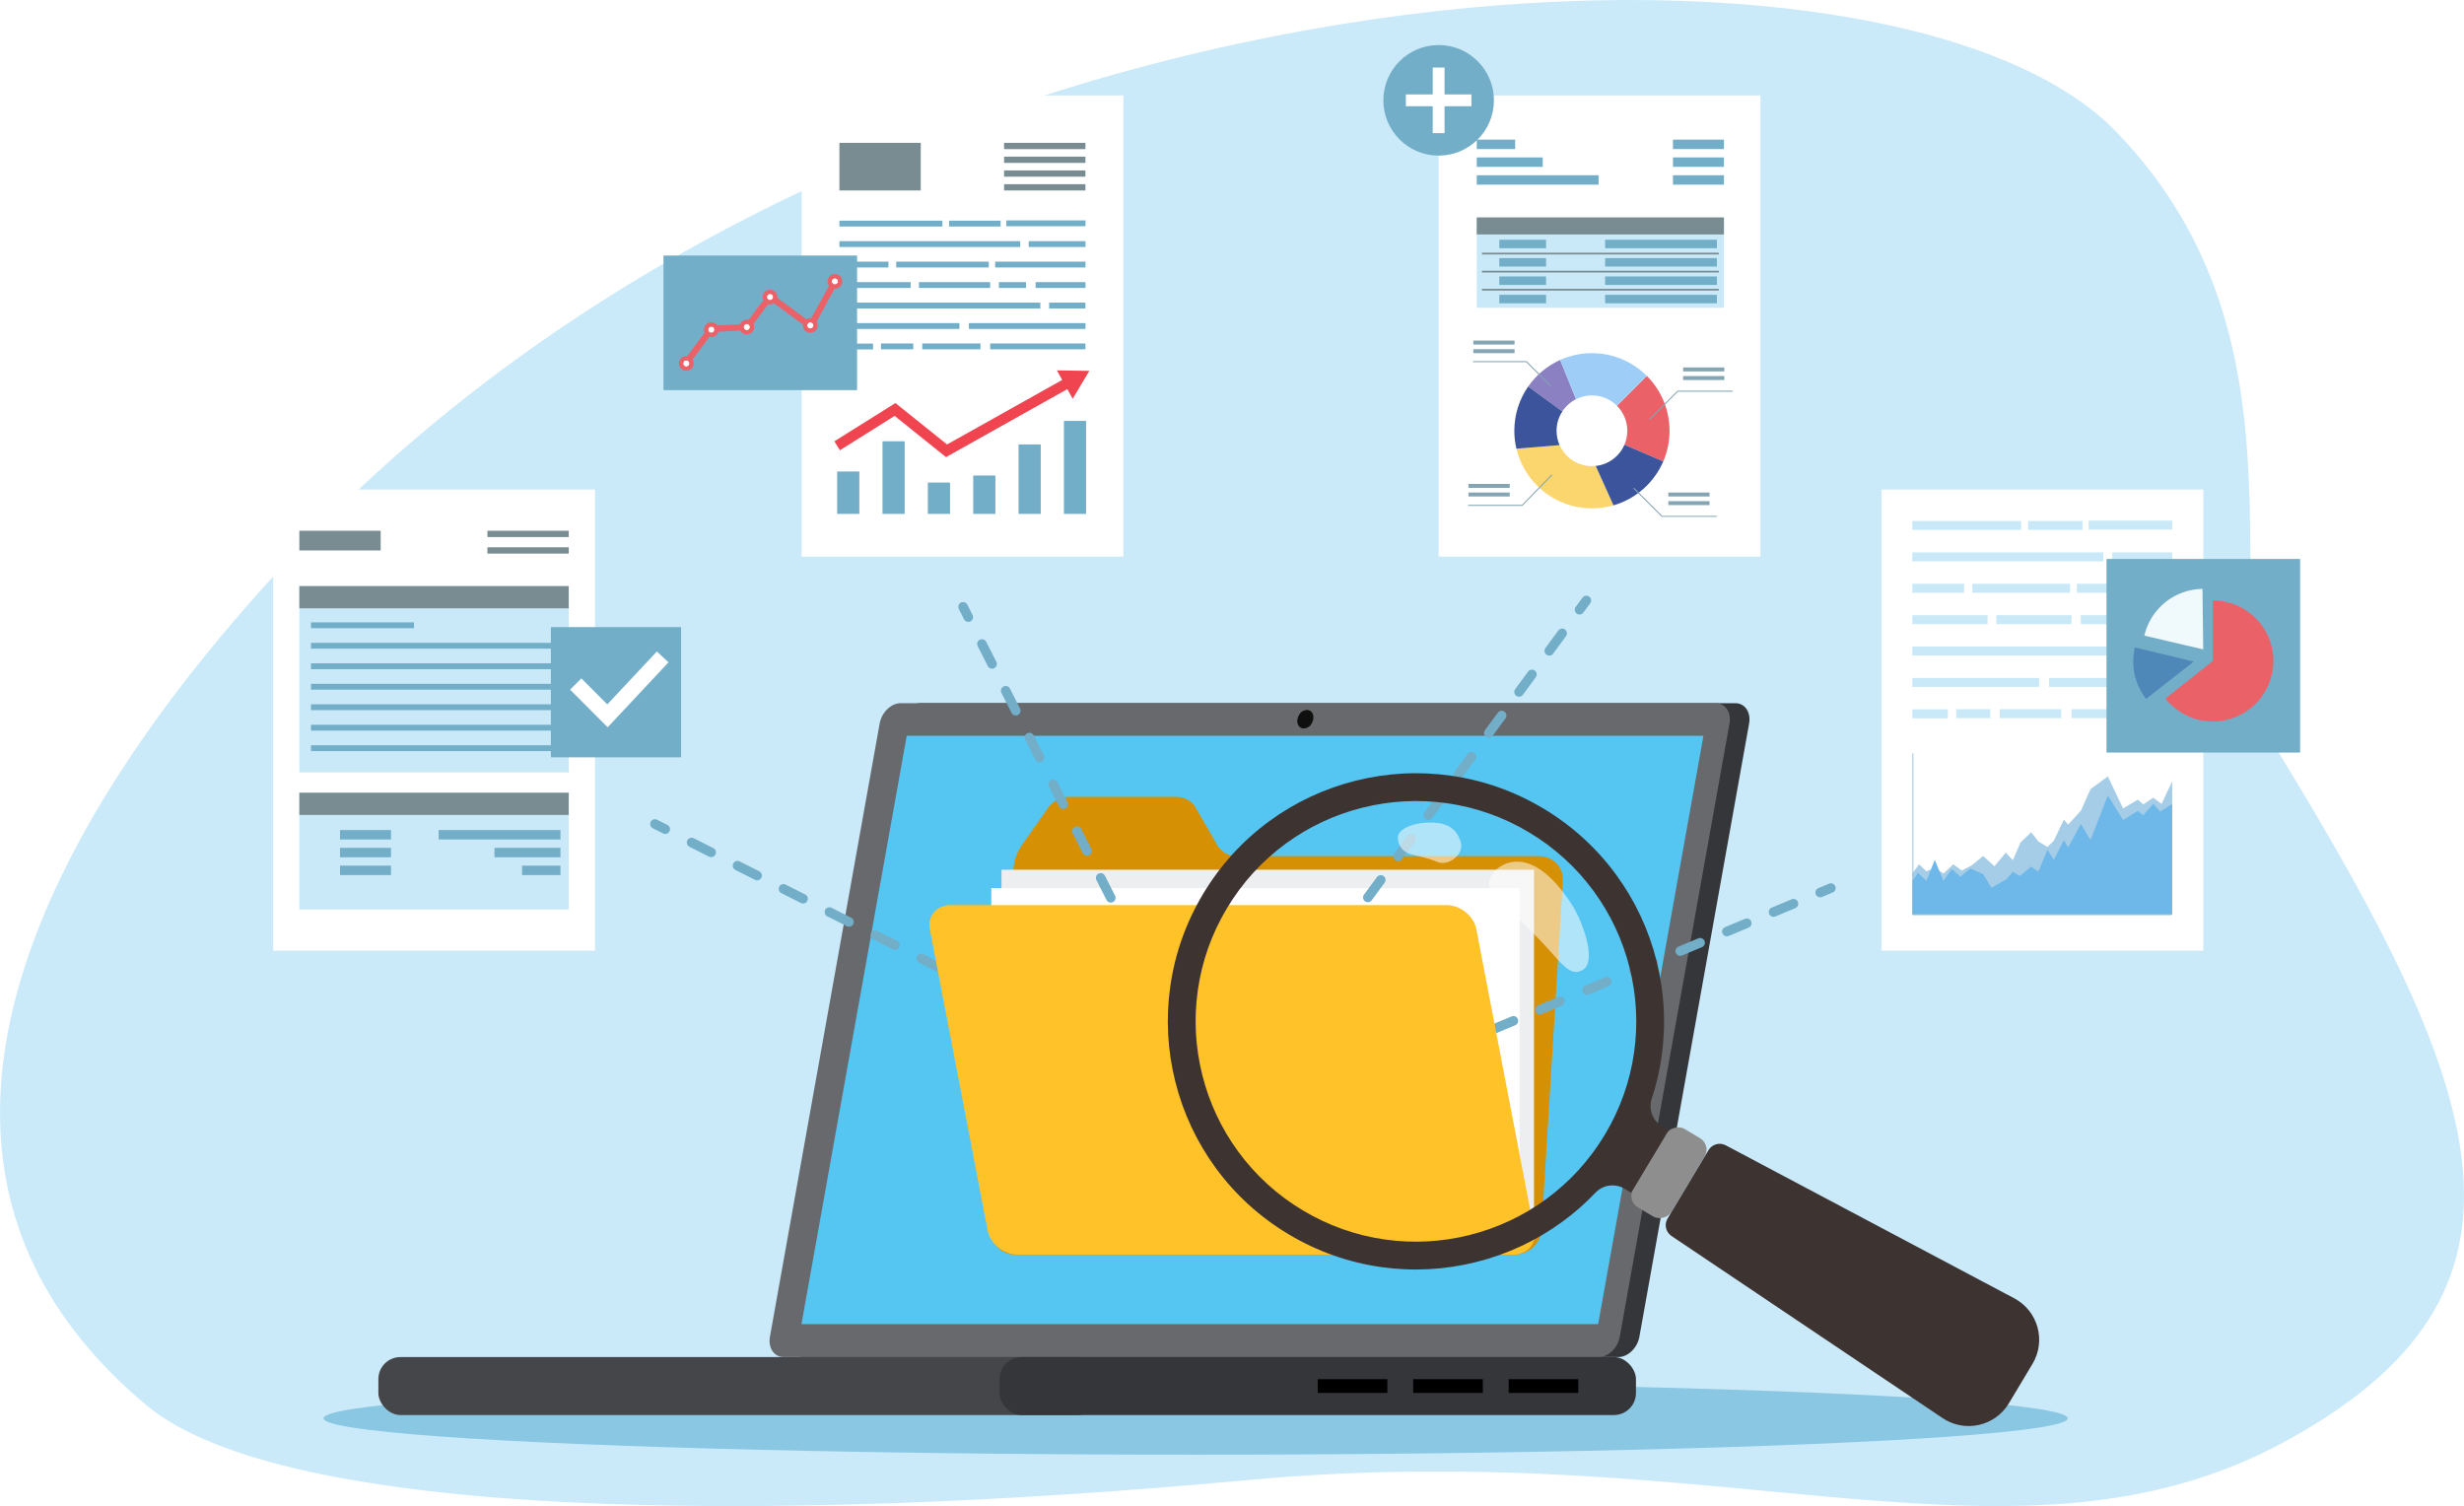 <?xml version="1.0" encoding="UTF-8"?>
<svg id="_Í_ã_1" data-name="Í¼²ã_1" xmlns="http://www.w3.org/2000/svg" xmlns:xlink="http://www.w3.org/1999/xlink" viewBox="0 0 3093.59 1890.95">
  <defs>
    <style>
      .cls-1 {
        fill: #444649;
      }

      .cls-2 {
        fill: #8b80c2;
      }

      .cls-3 {
        fill: #84a5b4;
      }

      .cls-4 {
        fill: #34363a;
      }

      .cls-5 {
        fill: #3c549c;
      }

      .cls-6 {
        fill: #cbeaf9;
      }

      .cls-7 {
        mask: url(#mask-1);
      }

      .cls-8 {
        fill: #eb6168;
      }

      .cls-9 {
        fill: #f04550;
      }

      .cls-10 {
        fill: #fff;
      }

      .cls-11 {
        mask: url(#mask);
      }

      .cls-12 {
        fill: #edeeef;
      }

      .cls-13 {
        opacity: .53;
      }

      .cls-14 {
        fill: #a5cde7;
      }

      .cls-15 {
        fill: #6eb8e9;
      }

      .cls-16 {
        fill: #798c92;
      }

      .cls-17 {
        fill: #8e8e8e;
      }

      .cls-18 {
        fill: #d69003;
      }

      .cls-19 {
        fill: #67696d;
      }

      .cls-20 {
        fill: #0f0f0f;
      }

      .cls-21 {
        fill: #55c5f2;
      }

      .cls-22 {
        fill: #fbd66f;
      }

      .cls-23 {
        fill: #cae9f8;
      }

      .cls-24 {
        fill: url(#_Î_ÃüÃû_Ä_ä_8);
        mix-blend-mode: multiply;
      }

      .cls-25 {
        fill: #4d88b9;
      }

      .cls-26 {
        fill: #72aec8;
      }

      .cls-27 {
        fill: #f0f9fc;
      }

      .cls-28 {
        fill: #9ecdf8;
      }

      .cls-29 {
        fill: #8ac7e2;
      }

      .cls-30 {
        fill: #ffc229;
      }

      .cls-31 {
        fill: #3d3432;
      }

      .cls-32 {
        fill: url(#_Î_ÃüÃû_Ä_ä_7);
      }

      .cls-33 {
        fill: none;
        stroke: #fff;
        stroke-miterlimit: 10;
        stroke-width: 20px;
      }

      .cls-34 {
        filter: url(#luminosity-noclip);
      }
    </style>
    <filter id="luminosity-noclip" x="1483.69" y="988.28" width="588.13" height="588.13" color-interpolation-filters="sRGB" filterUnits="userSpaceOnUse">
      <feFlood flood-color="#fff" result="bg"/>
      <feBlend in="SourceGraphic" in2="bg"/>
    </filter>
    <filter id="luminosity-noclip-2" x="1483.69" y="-9153.9" width="588.13" height="32766" color-interpolation-filters="sRGB" filterUnits="userSpaceOnUse">
      <feFlood flood-color="#fff" result="bg"/>
      <feBlend in="SourceGraphic" in2="bg"/>
    </filter>
    <mask id="mask-1" x="1483.69" y="-9153.9" width="588.13" height="32766" maskUnits="userSpaceOnUse"/>
    <radialGradient id="_Î_ÃüÃû_Ä_ä_8" data-name="Î´ÃüÃûµÄ½¥±ä 8" cx="1755.66" cy="772.36" fx="1755.66" fy="772.36" r="315.64" gradientTransform="translate(2017.2 -620.67) rotate(120.92) scale(1 -1)" gradientUnits="userSpaceOnUse">
      <stop offset="0" stop-color="#000"/>
      <stop offset=".16" stop-color="#030303"/>
      <stop offset=".3" stop-color="#0d0d0d"/>
      <stop offset=".41" stop-color="#1d1d1d"/>
      <stop offset=".53" stop-color="#353535"/>
      <stop offset=".63" stop-color="#545454"/>
      <stop offset=".74" stop-color="#797979"/>
      <stop offset=".84" stop-color="#a6a6a6"/>
      <stop offset=".93" stop-color="#d8d8d8"/>
      <stop offset="1" stop-color="#fff"/>
    </radialGradient>
    <mask id="mask" x="1483.69" y="988.28" width="588.13" height="588.13" maskUnits="userSpaceOnUse">
      <g class="cls-34">
        <g class="cls-7">
          <circle class="cls-24" cx="1777.75" cy="1282.34" r="294.02"/>
        </g>
      </g>
    </mask>
    <radialGradient id="_Î_ÃüÃû_Ä_ä_7" data-name="Î´ÃüÃûµÄ½¥±ä 7" cx="1755.66" cy="772.36" fx="1755.66" fy="772.36" r="315.64" gradientTransform="translate(2017.2 -620.67) rotate(120.92) scale(1 -1)" gradientUnits="userSpaceOnUse">
      <stop offset="0" stop-color="#fff"/>
      <stop offset=".91" stop-color="#fff"/>
      <stop offset="1" stop-color="#fff"/>
    </radialGradient>
  </defs>
  <path class="cls-6" d="M373.26,691.32C74.53,1006.63-190.04,1451.58,183.89,1764.34c171.84,143.73,777.99,149.7,1383.42,93.86,607.55-56.04,967.39,134.48,1303.54-49.42,338.14-184.99,254.57-430.72-6.21-857.78-98.41-161.15,57.56-511.75-208.1-786.03C2371.37-129.44,1097.55-73.18,373.26,691.32Z"/>
  <ellipse class="cls-29" cx="1501.12" cy="1780.71" rx="1094.93" ry="45.64"/>
  <g>
    <g>
      <path class="cls-4" d="M1008.55,1703.81h1023.36c12.04,0,23.86-11.46,26.39-25.6l137.73-769.76c2.53-14.14-5.18-25.6-17.23-25.6h-1023.36c-12.04,0-23.86,11.46-26.39,25.6l-137.73,769.76c-2.53,14.14,5.18,25.6,17.23,25.6Z"/>
      <path class="cls-19" d="M983.91,1703.81h1023.36c12.04,0,23.86-11.46,26.39-25.6l137.73-769.76c2.53-14.14-5.18-25.6-17.23-25.6h-1023.36c-12.04,0-23.86,11.46-26.39,25.6l-137.73,769.76c-2.53,14.14,5.18,25.6,17.23,25.6Z"/>
      <polygon class="cls-21" points="1006.23 1662.47 2006.53 1662.47 2138.71 923.76 1138.41 923.76 1006.23 1662.47"/>
      <path class="cls-20" d="M1633.17,894.47c-10.28,12.42-.83,26.46,11.44,17,10.28-12.42.83-26.46-11.44-17Z"/>
    </g>
    <rect class="cls-1" x="475.04" y="1703.81" width="905.41" height="72.78" rx="27.66" ry="27.66" transform="translate(1855.5 3480.4) rotate(180)"/>
    <rect class="cls-4" x="1254.94" y="1703.81" width="799.03" height="72.78" rx="27.66" ry="27.66" transform="translate(3308.91 3480.4) rotate(180)"/>
    <g>
      <rect x="1894.16" y="1731.56" width="87.38" height="17.27"/>
      <rect x="1774.31" y="1731.56" width="87.38" height="17.27"/>
      <rect x="1654.46" y="1731.56" width="87.38" height="17.27"/>
    </g>
  </g>
  <g>
    <path class="cls-18" d="M1932.01,1074.8h-379.35c-10.2,0-19.37-5.11-24.21-13.5l-27.33-47.34c-4.84-8.39-14.01-13.5-24.21-13.5h-135.03c-10.19,0-19.97,5.1-25.84,13.47l-32.71,46.64c-6.52,9.3-10.34,20.02-11,30.96l-27.7,452.67c-1.05,17.11,12.46,30.99,30.17,30.99h626.61c17.71,0,32.92-13.87,33.97-30.99l26.83-438.42c1.05-17.11-12.46-30.99-30.17-30.99Z"/>
    <rect class="cls-12" x="1257.38" y="1091.95" width="668.57" height="465.5"/>
    <rect class="cls-10" x="1244.56" y="1114.99" width="663.26" height="434.34"/>
    <g>
      <path class="cls-26" d="M835.22,1047.05c-.91,0-1.83-.21-2.7-.64l-12.94-6.53c-2.96-1.49-4.15-5.1-2.65-8.06,1.49-2.96,5.1-4.15,8.06-2.65l12.94,6.53c2.96,1.49,4.15,5.1,2.65,8.06-1.06,2.09-3.17,3.3-5.36,3.3Z"/>
      <path class="cls-26" d="M1181.32,1221.74c-.91,0-1.83-.21-2.7-.64l-24.6-12.42c-2.96-1.49-4.15-5.1-2.65-8.06,1.49-2.96,5.1-4.15,8.06-2.65l24.6,12.42c2.96,1.49,4.15,5.1,2.65,8.06-1.06,2.09-3.17,3.3-5.36,3.3ZM1123.63,1192.63c-.91,0-1.83-.21-2.7-.64l-24.6-12.42c-2.96-1.49-4.15-5.1-2.65-8.06,1.49-2.96,5.1-4.15,8.06-2.65l24.6,12.42c2.96,1.49,4.15,5.1,2.65,8.06-1.06,2.09-3.17,3.3-5.36,3.3ZM1065.95,1163.51c-.91,0-1.83-.21-2.7-.64l-24.6-12.42c-2.96-1.49-4.15-5.1-2.65-8.06,1.49-2.96,5.1-4.15,8.06-2.65l24.6,12.42c2.96,1.49,4.15,5.1,2.65,8.06-1.06,2.09-3.17,3.3-5.36,3.3ZM1008.27,1134.4c-.91,0-1.83-.21-2.7-.64l-24.6-12.42c-2.96-1.49-4.15-5.1-2.65-8.06,1.49-2.96,5.1-4.15,8.06-2.65l24.6,12.42c2.96,1.49,4.15,5.1,2.65,8.06-1.06,2.09-3.17,3.3-5.36,3.3ZM950.59,1105.28c-.91,0-1.83-.21-2.7-.64l-24.6-12.42c-2.96-1.49-4.15-5.1-2.65-8.06,1.49-2.96,5.1-4.15,8.06-2.65l24.6,12.42c2.96,1.49,4.15,5.1,2.65,8.06-1.06,2.09-3.17,3.3-5.36,3.3ZM892.91,1076.17c-.91,0-1.83-.21-2.7-.64l-24.6-12.42c-2.96-1.49-4.15-5.1-2.65-8.06,1.49-2.96,5.1-4.15,8.06-2.65l24.6,12.42c2.96,1.49,4.15,5.1,2.65,8.06-1.06,2.09-3.17,3.3-5.36,3.3Z"/>
      <path class="cls-26" d="M1227.34,1244.97c-.91,0-1.83-.21-2.7-.64l-12.94-6.53c-2.96-1.49-4.15-5.1-2.65-8.06,1.49-2.96,5.1-4.15,8.06-2.65l12.94,6.53c2.96,1.49,4.15,5.1,2.65,8.06-1.06,2.09-3.17,3.3-5.36,3.3Z"/>
    </g>
    <g>
      <path class="cls-26" d="M1215.75,780.84c-2.19,0-4.3-1.2-5.36-3.29l-6.56-12.93c-1.5-2.95-.32-6.57,2.63-8.07,2.95-1.5,6.57-.32,8.07,2.64l6.56,12.93c1.5,2.95.32,6.57-2.63,8.07-.87.44-1.8.65-2.71.65Z"/>
      <path class="cls-26" d="M1394.61,1133.26c-2.19,0-4.3-1.2-5.36-3.29l-12.71-25.05c-1.5-2.96-.32-6.57,2.64-8.07s6.57-.32,8.07,2.63l12.71,25.05c1.5,2.96.32,6.57-2.64,8.07-.87.44-1.8.65-2.71.65ZM1364.8,1074.52c-2.19,0-4.3-1.2-5.36-3.29l-12.71-25.05c-1.5-2.96-.32-6.57,2.63-8.07,2.96-1.5,6.57-.32,8.07,2.63l12.71,25.05c1.5,2.96.32,6.57-2.64,8.07-.87.44-1.8.65-2.71.65ZM1334.99,1015.79c-2.19,0-4.3-1.2-5.35-3.29l-12.71-25.05c-1.5-2.96-.32-6.57,2.63-8.07,2.95-1.5,6.57-.32,8.07,2.63l12.71,25.05c1.5,2.95.32,6.57-2.63,8.07-.87.44-1.8.65-2.71.65ZM1305.18,957.05c-2.19,0-4.3-1.2-5.36-3.29l-12.71-25.05c-1.5-2.95-.32-6.57,2.63-8.07,2.96-1.5,6.57-.32,8.07,2.64l12.71,25.05c1.5,2.95.32,6.57-2.63,8.07-.87.44-1.8.65-2.71.65ZM1275.37,898.32c-2.19,0-4.3-1.2-5.36-3.29l-12.71-25.05c-1.5-2.96-.32-6.57,2.64-8.07,2.96-1.5,6.57-.32,8.07,2.64l12.71,25.05c1.5,2.96.32,6.57-2.64,8.07-.87.44-1.8.65-2.71.65ZM1245.56,839.58c-2.19,0-4.3-1.2-5.35-3.29l-12.71-25.05c-1.5-2.95-.32-6.57,2.63-8.07,2.95-1.5,6.57-.32,8.07,2.64l12.71,25.05c1.5,2.95.32,6.57-2.64,8.07-.87.44-1.8.65-2.71.65Z"/>
      <path class="cls-26" d="M1418.27,1179.88c-2.19,0-4.3-1.2-5.36-3.29l-6.56-12.93c-1.5-2.96-.32-6.57,2.64-8.07,2.95-1.5,6.57-.32,8.07,2.63l6.56,12.93c1.5,2.96.32,6.57-2.64,8.07-.87.44-1.8.65-2.71.65Z"/>
    </g>
    <g>
      <path class="cls-26" d="M1983.1,771.57c-1.23,0-2.48-.38-3.55-1.17-2.67-1.96-3.24-5.72-1.28-8.39l8.59-11.68c1.96-2.67,5.72-3.24,8.39-1.28,2.67,1.96,3.24,5.72,1.28,8.39l-8.59,11.68c-1.18,1.6-3,2.44-4.84,2.44Z"/>
      <path class="cls-26" d="M1679.4,1184.36c-1.23,0-2.48-.38-3.55-1.17-2.67-1.96-3.24-5.72-1.28-8.39l16.19-22.01c1.96-2.67,5.72-3.24,8.39-1.28,2.67,1.96,3.24,5.72,1.28,8.39l-16.19,22.01c-1.18,1.6-3,2.44-4.84,2.44ZM1717.36,1132.76c-1.23,0-2.48-.38-3.55-1.17-2.67-1.96-3.24-5.72-1.28-8.39l16.19-22c1.96-2.67,5.72-3.24,8.39-1.28,2.67,1.96,3.24,5.72,1.28,8.39l-16.19,22c-1.18,1.6-3,2.44-4.84,2.44ZM1755.33,1081.16c-1.23,0-2.48-.38-3.55-1.17-2.67-1.96-3.24-5.72-1.28-8.39l16.19-22.01c1.96-2.67,5.72-3.24,8.39-1.28,2.67,1.96,3.24,5.72,1.28,8.39l-16.19,22.01c-1.18,1.6-3,2.44-4.84,2.44ZM1793.29,1029.56c-1.23,0-2.48-.38-3.55-1.17-2.67-1.96-3.24-5.72-1.28-8.39l16.19-22c1.96-2.67,5.72-3.24,8.39-1.28,2.67,1.96,3.24,5.72,1.28,8.39l-16.19,22c-1.18,1.6-3,2.44-4.84,2.44ZM1831.25,977.96c-1.23,0-2.48-.38-3.55-1.17-2.67-1.96-3.24-5.72-1.28-8.39l16.19-22.01c1.96-2.67,5.72-3.24,8.39-1.28,2.67,1.96,3.24,5.72,1.28,8.39l-16.19,22.01c-1.18,1.6-3,2.44-4.84,2.44ZM1869.21,926.36c-1.23,0-2.48-.38-3.55-1.17-2.67-1.96-3.24-5.72-1.28-8.39l16.19-22.01c1.96-2.67,5.72-3.24,8.39-1.28,2.67,1.96,3.24,5.72,1.28,8.39l-16.19,22.01c-1.18,1.6-3,2.44-4.84,2.44ZM1907.17,874.76c-1.23,0-2.48-.38-3.55-1.17-2.67-1.96-3.24-5.72-1.28-8.39l16.19-22.01c1.96-2.67,5.72-3.24,8.39-1.28,2.67,1.96,3.24,5.72,1.28,8.39l-16.19,22.01c-1.18,1.6-3,2.44-4.84,2.44ZM1945.14,823.16c-1.23,0-2.48-.38-3.55-1.17-2.67-1.96-3.24-5.72-1.28-8.39l16.19-22.01c1.96-2.67,5.72-3.24,8.39-1.28,2.67,1.96,3.24,5.72,1.28,8.39l-16.19,22.01c-1.18,1.6-3,2.44-4.84,2.44Z"/>
      <path class="cls-26" d="M1649.04,1225.63c-1.23,0-2.48-.38-3.55-1.17-2.67-1.96-3.24-5.72-1.28-8.39l8.59-11.68c1.96-2.67,5.72-3.24,8.39-1.28,2.67,1.96,3.24,5.72,1.28,8.39l-8.59,11.68c-1.18,1.6-3,2.44-4.84,2.44Z"/>
    </g>
    <g>
      <path class="cls-26" d="M2285.33,1126.58c-2.35,0-4.58-1.39-5.54-3.69-1.28-3.06.16-6.57,3.22-7.85l13.38-5.59c3.06-1.28,6.57.16,7.85,3.22,1.28,3.06-.16,6.57-3.22,7.85l-13.38,5.59c-.76.32-1.54.47-2.31.47Z"/>
      <path class="cls-26" d="M1875.14,1298.12c-2.35,0-4.58-1.39-5.54-3.69-1.28-3.06.16-6.57,3.22-7.85l24.99-10.45c3.06-1.28,6.57.16,7.85,3.22,1.28,3.06-.16,6.57-3.22,7.85l-24.99,10.45c-.76.32-1.54.47-2.31.47ZM1933.74,1273.62c-2.35,0-4.58-1.39-5.54-3.69-1.28-3.06.16-6.57,3.22-7.85l24.99-10.45c3.06-1.28,6.57.16,7.85,3.22,1.28,3.06-.16,6.57-3.22,7.85l-24.99,10.45c-.76.32-1.54.47-2.31.47ZM1992.34,1249.11c-2.35,0-4.58-1.39-5.54-3.69-1.28-3.06.16-6.57,3.22-7.85l24.99-10.45c3.06-1.28,6.57.16,7.85,3.22,1.28,3.06-.16,6.57-3.22,7.85l-24.99,10.45c-.76.32-1.54.47-2.31.47ZM2050.93,1224.6c-2.35,0-4.58-1.39-5.54-3.69-1.28-3.06.16-6.57,3.22-7.85l24.99-10.45c3.06-1.28,6.57.16,7.85,3.22,1.28,3.06-.16,6.57-3.22,7.85l-24.99,10.45c-.76.32-1.54.47-2.31.47ZM2109.53,1200.1c-2.35,0-4.58-1.39-5.54-3.69-1.28-3.06.16-6.57,3.22-7.85l24.99-10.45c3.06-1.28,6.57.16,7.85,3.22,1.28,3.06-.16,6.57-3.22,7.85l-24.99,10.45c-.76.32-1.54.47-2.31.47ZM2168.13,1175.59c-2.35,0-4.58-1.39-5.54-3.69-1.28-3.06.16-6.57,3.22-7.85l24.99-10.45c3.06-1.28,6.57.16,7.85,3.22,1.28,3.06-.16,6.57-3.22,7.85l-24.99,10.45c-.76.32-1.54.47-2.31.47ZM2226.73,1151.09c-2.35,0-4.58-1.39-5.54-3.69-1.28-3.06.16-6.57,3.22-7.85l24.99-10.45c3.06-1.28,6.57.16,7.85,3.22,1.28,3.06-.16,6.57-3.22,7.85l-24.99,10.45c-.76.32-1.54.47-2.31.47Z"/>
      <path class="cls-26" d="M1828.16,1317.77c-2.35,0-4.58-1.39-5.54-3.69-1.28-3.06.16-6.57,3.22-7.85l13.38-5.59c3.06-1.28,6.57.16,7.85,3.22,1.28,3.06-.16,6.57-3.22,7.85l-13.38,5.59c-.76.32-1.54.47-2.31.47Z"/>
    </g>
    <path class="cls-30" d="M1900.15,1575.19h-622.48c-17.59,0-34.47-13.59-37.69-30.36l-72.58-378.11c-3.22-16.77,8.44-30.36,26.03-30.36h622.48c17.59,0,34.47,13.59,37.69,30.36l72.58,378.11c3.22,16.77-8.44,30.36-26.03,30.36Z"/>
  </g>
  <g>
    <rect class="cls-17" x="2038.11" y="1444.64" width="114.61" height="55.88" rx="16.62" ry="16.62" transform="translate(4435.36 431.44) rotate(120.92)"/>
    <path class="cls-31" d="M2522.22,1761.81l29.65-49.51c17.32-28.92,6.86-66.44-22.92-82.24l-362.21-192.1c-7.67-4.07-17.18-1.42-21.64,6.03l-51.43,85.88c-4.46,7.45-2.31,17.08,4.9,21.92l340.34,228.63c27.98,18.8,66,10.3,83.31-18.62Z"/>
    <g class="cls-11">
      <circle class="cls-32" cx="1777.75" cy="1282.34" r="294.02"/>
    </g>
    <path class="cls-31" d="M1617.72,1549.57c36.07,21.6,75.3,35.49,116.6,41.29,39.88,5.6,80,3.44,119.23-6.4,39.23-9.84,75.61-26.88,108.13-50.64,14.99-10.95,28.86-23.13,41.54-36.45,9.49-9.97,24.66-11.96,36.47-4.89l8.28,4.96,46.96-78.42-8.28-4.96c-11.81-7.07-17.21-21.38-12.91-34.46,5.76-17.47,9.94-35.44,12.52-53.83,5.6-39.88,3.44-80-6.4-119.23-9.84-39.23-26.88-75.61-50.64-108.13-24.61-33.67-55.37-61.7-91.44-83.3-36.07-21.6-75.3-35.49-116.6-41.29-39.88-5.6-80-3.45-119.23,6.4-39.23,9.84-75.61,26.88-108.13,50.64-33.67,24.61-61.7,55.37-83.3,91.44-21.6,36.07-35.49,75.3-41.29,116.6-5.6,39.88-3.44,80,6.4,119.23,9.84,39.23,26.88,75.61,50.64,108.13,24.61,33.67,55.37,61.7,91.44,83.3ZM1635.66,1519.61c-32.04-19.19-59.35-44.06-81.19-73.95-21.1-28.87-36.23-61.17-44.97-96.02-8.74-34.85-10.66-70.47-5.69-105.88,5.14-36.65,17.48-71.48,36.67-103.51,19.19-32.04,44.06-59.35,73.94-81.19,28.87-21.1,61.18-36.23,96.02-44.97,34.85-8.74,70.47-10.66,105.88-5.69,36.65,5.14,71.48,17.48,103.51,36.67,32.04,19.19,59.35,44.06,81.19,73.94,21.1,28.87,36.23,61.18,44.97,96.02,8.74,34.85,10.66,70.47,5.69,105.88-5.14,36.65-17.48,71.48-36.67,103.51-19.19,32.04-44.06,59.35-73.94,81.19-28.87,21.1-61.18,36.23-96.02,44.97-34.85,8.74-70.47,10.66-105.88,5.69-36.65-5.14-71.48-17.48-103.51-36.67Z"/>
    <g class="cls-13">
      <path class="cls-10" d="M1873.05,1120.81c10.78,17.36,21.92,19.31,60.25,59.32,26.87,28.05,37.69,48.2,54.6,37.11,16.91-11.09-.65-60.71-15.26-82.9-30.33-46.08-56.16-55.17-74.75-51.9s-35.62,21.01-24.84,38.37Z"/>
    </g>
    <g class="cls-13">
      <path class="cls-10" d="M1768.96,1071.69c5.71,2.2,22.96,4.9,35.98,10.56,13.02,5.65,34.27-9.18,28.9-25.56s-16.54-24.26-39.22-23.98c-22.69.28-39.43,8.96-39.62,18.33-.19,9.4,5.18,17.28,13.96,20.65h0Z"/>
    </g>
  </g>
  <g>
    <rect class="cls-10" x="342.94" y="614.63" width="404.04" height="578.94"/>
    <g>
      <rect class="cls-16" x="375.82" y="666.37" width="102.14" height="24.73"/>
      <rect class="cls-16" x="611.94" y="666.37" width="102.14" height="7.89"/>
      <rect class="cls-16" x="611.94" y="687.15" width="102.14" height="7.89"/>
      <rect class="cls-23" x="375.82" y="735.86" width="338.26" height="233.9"/>
      <rect class="cls-16" x="375.82" y="735.86" width="338.26" height="27.89"/>
      <rect class="cls-23" x="375.82" y="995.27" width="338.26" height="146.56"/>
      <rect class="cls-16" x="375.82" y="995.27" width="338.26" height="27.88"/>
      <g>
        <rect class="cls-26" x="426.89" y="1042.14" width="64.03" height="11.83"/>
        <rect class="cls-26" x="550.73" y="1042.14" width="152.96" height="11.83"/>
      </g>
      <g>
        <rect class="cls-26" x="390.44" y="781.39" width="129.34" height="7.33"/>
        <rect class="cls-26" x="390.44" y="807.11" width="308.99" height="7.33"/>
        <rect class="cls-26" x="390.44" y="832.83" width="308.99" height="7.33"/>
        <rect class="cls-26" x="390.44" y="858.55" width="308.99" height="7.33"/>
        <rect class="cls-26" x="390.44" y="884.26" width="308.99" height="7.33"/>
        <rect class="cls-26" x="390.44" y="909.98" width="308.99" height="7.33"/>
        <rect class="cls-26" x="390.44" y="935.7" width="308.99" height="7.33"/>
      </g>
      <g>
        <rect class="cls-26" x="426.89" y="1064.49" width="64.03" height="11.83"/>
        <rect class="cls-26" x="620.84" y="1064.49" width="82.84" height="11.83"/>
      </g>
      <g>
        <rect class="cls-26" x="426.89" y="1086.84" width="64.03" height="11.83"/>
        <rect class="cls-26" x="655.46" y="1086.84" width="48.22" height="11.83"/>
      </g>
    </g>
  </g>
  <g>
    <g>
      <rect class="cls-10" x="1006.38" y="119.85" width="404.04" height="578.94"/>
      <g>
        <rect class="cls-16" x="1053.88" y="179.34" width="102.14" height="59.79"/>
        <rect class="cls-16" x="1260.64" y="179.34" width="102.14" height="7.89"/>
        <rect class="cls-16" x="1260.64" y="196.65" width="102.14" height="7.89"/>
        <rect class="cls-16" x="1260.64" y="213.95" width="102.14" height="7.89"/>
        <rect class="cls-16" x="1260.64" y="231.25" width="102.14" height="7.89"/>
        <g>
          <rect class="cls-26" x="1053.88" y="277.07" width="129.34" height="7.33"/>
          <rect class="cls-26" x="1191.58" y="277.07" width="64.67" height="7.33"/>
          <rect class="cls-26" x="1263.46" y="276.72" width="99.42" height="7.33"/>
          <rect class="cls-26" x="1053.88" y="302.78" width="227.02" height="7.33"/>
          <rect class="cls-26" x="1291.54" y="302.78" width="71.34" height="7.33"/>
          <rect class="cls-26" x="1053.88" y="328.5" width="61.6" height="7.33"/>
          <rect class="cls-26" x="1125.22" y="328.5" width="116.19" height="7.33"/>
          <rect class="cls-26" x="1249.46" y="328.5" width="113.42" height="7.33"/>
          <rect class="cls-26" x="1053.88" y="354.22" width="89.44" height="7.33"/>
          <rect class="cls-26" x="1153.72" y="354.22" width="89.44" height="7.33"/>
          <rect class="cls-26" x="1300.23" y="354.22" width="62.65" height="7.33"/>
          <rect class="cls-26" x="1254.13" y="354.22" width="34.09" height="7.33"/>
          <rect class="cls-26" x="1053.88" y="379.94" width="252.29" height="7.33"/>
          <rect class="cls-26" x="1317.21" y="379.94" width="45.57" height="7.33"/>
          <rect class="cls-26" x="1053.88" y="405.66" width="150.69" height="7.33"/>
          <rect class="cls-26" x="1216.5" y="405.66" width="146.38" height="7.33"/>
          <rect class="cls-26" x="1053.88" y="431.38" width="42.25" height="7.33"/>
          <rect class="cls-26" x="1106.08" y="431.22" width="40.54" height="7.33"/>
          <rect class="cls-26" x="1157.9" y="431.22" width="73.06" height="7.33"/>
          <rect class="cls-26" x="1243.16" y="431.22" width="119.62" height="7.33"/>
        </g>
      </g>
    </g>
    <g>
      <rect class="cls-26" x="1108" y="554.03" width="27.84" height="91.18"/>
      <rect class="cls-26" x="1278.83" y="558" width="27.84" height="87.21"/>
      <rect class="cls-26" x="1051.06" y="591.97" width="27.84" height="53.24"/>
      <rect class="cls-26" x="1221.89" y="597.03" width="27.84" height="48.18"/>
      <rect class="cls-26" x="1164.95" y="605.84" width="27.84" height="39.37"/>
      <rect class="cls-26" x="1335.78" y="528.46" width="27.84" height="116.75"/>
      <polygon class="cls-9" points="1367.69 465.63 1326.93 465.02 1333.62 477.02 1189.05 558.02 1124.24 506.05 1047.61 554.03 1054.51 565.32 1123.21 522.18 1187.73 573.93 1340.06 488.57 1346.78 500.63 1367.69 465.63"/>
    </g>
  </g>
  <g>
    <g>
      <rect class="cls-10" x="2362.25" y="614.63" width="404.04" height="578.94"/>
      <g>
        <polygon class="cls-14" points="2401.28 1096.02 2409.5 1085.21 2418.64 1093.96 2429.13 1089.67 2440 1096.71 2452.41 1085.21 2463.05 1092.93 2475.6 1086.41 2489.84 1074.74 2504.08 1087.61 2518.32 1070.42 2527.12 1080.01 2536.86 1057.66 2550.17 1044.94 2559.17 1056.41 2570.53 1063.41 2578.65 1055.43 2591.2 1029.04 2596.63 1035.25 2612.56 1017.87 2624.7 990.74 2646.47 974.81 2665.57 1015.07 2684.03 1003.97 2690.88 1009.88 2703.43 1001.54 2713.92 1009.31 2727.27 980.86 2727.27 1147.96 2401.28 1147.96 2401.28 1096.02"/>
        <polygon class="cls-15" points="2401.28 1105.95 2408.09 1095.73 2418.64 1105.95 2429.13 1079.44 2440 1105.95 2450.49 1091.24 2461.36 1100.63 2473.8 1090.42 2489.84 1097.36 2500.33 1114.51 2519.11 1103.89 2527.12 1094.5 2535.93 1099.73 2550.17 1088.06 2559.21 1094.28 2570.53 1066.82 2578.65 1079.44 2591.2 1054.91 2596.63 1063.85 2612.56 1034.38 2624.7 1054.62 2646.47 998.62 2665.57 1029.5 2684.03 1018.03 2690.88 1023.52 2703.43 1009.31 2712.24 1018.85 2727.27 1009.31 2727.27 1147.96 2401.28 1147.96 2401.28 1105.95"/>
        <polygon class="cls-26" points="2726.48 1148.83 2401.28 1148.83 2401.28 945.9 2402.15 945.9 2402.15 1147.96 2726.48 1147.96 2726.48 1148.83"/>
      </g>
    </g>
    <g>
      <rect class="cls-23" x="2400.94" y="654.12" width="136.6" height="11.23"/>
      <rect class="cls-23" x="2546.36" y="654.12" width="68.3" height="11.23"/>
      <rect class="cls-23" x="2622.27" y="653.6" width="105" height="11.23"/>
      <rect class="cls-23" x="2400.94" y="693.54" width="239.75" height="11.23"/>
      <rect class="cls-23" x="2651.92" y="693.54" width="75.34" height="11.23"/>
      <rect class="cls-23" x="2400.94" y="732.96" width="65.06" height="11.23"/>
      <rect class="cls-23" x="2476.28" y="732.96" width="122.71" height="11.23"/>
      <rect class="cls-23" x="2607.49" y="732.96" width="119.78" height="11.23"/>
      <rect class="cls-23" x="2400.94" y="772.37" width="94.45" height="11.23"/>
      <rect class="cls-23" x="2506.38" y="772.37" width="94.45" height="11.23"/>
      <rect class="cls-23" x="2661.11" y="772.37" width="66.16" height="11.23"/>
      <rect class="cls-23" x="2612.42" y="772.37" width="36" height="11.23"/>
      <rect class="cls-23" x="2400.94" y="811.79" width="266.44" height="11.23"/>
      <rect class="cls-23" x="2679.04" y="811.79" width="48.12" height="11.23"/>
      <rect class="cls-23" x="2400.94" y="851.21" width="159.14" height="11.23"/>
      <rect class="cls-23" x="2572.67" y="851.21" width="154.59" height="11.23"/>
      <rect class="cls-23" x="2400.94" y="890.62" width="44.62" height="11.23"/>
      <rect class="cls-23" x="2456.07" y="890.39" width="42.82" height="11.23"/>
      <rect class="cls-23" x="2510.79" y="890.39" width="77.16" height="11.23"/>
      <rect class="cls-23" x="2600.83" y="890.39" width="126.33" height="11.23"/>
    </g>
  </g>
  <g>
    <rect class="cls-26" x="691.62" y="787.34" width="163.49" height="163.49"/>
    <polyline class="cls-33" points="722.83 858.78 762.71 898.74 831.99 824.78"/>
  </g>
  <g>
    <g>
      <rect class="cls-10" x="1806.24" y="119.85" width="404.04" height="578.94"/>
      <g>
        <g>
          <path class="cls-8" d="M2088.26,579.28c5.07-11.79,7.88-24.79,7.88-38.44,0-26.91-10.91-51.27-28.54-68.9l-37.5,37.5c8.04,8.04,13.01,19.14,13.01,31.4,0,6.22-1.28,12.14-3.59,17.52l48.74,20.92Z"/>
          <path class="cls-2" d="M1918.65,485.28l42.86,31.29c4.27-6.53,10.22-11.87,17.23-15.4l-19.89-49.26c-16.25,7.29-30.13,18.91-40.19,33.38Z"/>
          <path class="cls-28" d="M1978.74,501.16c6-3.03,12.78-4.73,19.96-4.73,12.26,0,23.37,4.97,31.4,13.01l37.5-37.5c-17.63-17.63-41.99-28.54-68.9-28.54-14.2,0-27.69,3.04-39.85,8.5l19.89,49.26Z"/>
          <path class="cls-22" d="M2003.42,584.99c-1.55.16-3.12.25-4.71.25-18.11,0-33.69-10.85-40.6-26.4l-54.23,4.47c10.15,42.98,48.75,74.96,94.83,74.96,9.38,0,18.45-1.33,27.04-3.8l-22.32-49.48Z"/>
          <g>
            <path class="cls-5" d="M1958.1,558.85c-2.45-5.5-3.81-11.6-3.81-18.01,0-8.96,2.66-17.3,7.22-24.27l-42.86-31.29c-10.96,15.76-17.39,34.91-17.39,55.56,0,7.74.91,15.26,2.61,22.48l54.23-4.47Z"/>
            <path class="cls-5" d="M2039.52,558.36c-6.21,14.44-19.85,24.92-36.1,26.64l22.32,49.48c28.17-8.12,51.09-28.61,62.52-55.2l-48.74-20.92Z"/>
          </g>
        </g>
        <path class="cls-3" d="M2071.27,526.96c-.17,0-.33-.06-.46-.19-.25-.25-.25-.66,0-.92l35.12-35.12c.12-.12.29-.19.46-.19h68.46c.36,0,.65.29.65.65s-.29.65-.65.65h-68.2l-34.93,34.93c-.13.13-.29.19-.46.19Z"/>
        <path class="cls-3" d="M2051.48,612.52c-.17,0-.33.06-.46.19-.25.25-.25.66,0,.92l35.12,35.12c.12.12.29.19.46.19h68.46c.36,0,.65-.29.65-.65s-.29-.65-.65-.65h-68.2l-34.93-34.93c-.13-.13-.29-.19-.46-.19Z"/>
        <path class="cls-3" d="M1911.08,635.12h-67.39c-.36,0-.65-.29-.65-.65s.29-.65.65-.65h67.12l36.9-37.86c.25-.26.66-.26.92-.01.26.25.26.66.01.92l-37.09,38.06c-.12.13-.29.2-.46.2Z"/>
        <path class="cls-3" d="M1946.64,484.88c-.17,0-.33-.06-.46-.19l-29.97-29.97h-66.43c-.36,0-.65-.29-.65-.65s.29-.65.65-.65h66.69c.17,0,.34.07.46.19l30.16,30.16c.25.25.25.66,0,.92-.13.13-.29.19-.46.19Z"/>
        <rect class="cls-3" x="2113.17" y="472.15" width="51.77" height="4.98"/>
        <rect class="cls-3" x="2113.17" y="461.33" width="51.77" height="4.98"/>
        <rect class="cls-3" x="2094.61" y="629.19" width="51.77" height="4.98"/>
        <rect class="cls-3" x="2094.61" y="618.37" width="51.77" height="4.98"/>
        <rect class="cls-3" x="1843.69" y="618.37" width="51.77" height="4.98"/>
        <rect class="cls-3" x="1843.69" y="607.55" width="51.77" height="4.98"/>
        <rect class="cls-3" x="1849.79" y="438.42" width="51.77" height="4.98"/>
        <rect class="cls-3" x="1849.79" y="427.6" width="51.77" height="4.98"/>
      </g>
      <g>
        <rect class="cls-26" x="2100.43" y="220.01" width="64.03" height="11.83"/>
        <rect class="cls-26" x="1854.09" y="220.01" width="152.96" height="11.83"/>
        <rect class="cls-26" x="2100.43" y="197.66" width="64.03" height="11.83"/>
        <rect class="cls-26" x="1854.09" y="197.66" width="82.84" height="11.83"/>
        <rect class="cls-26" x="2100.43" y="175.31" width="64.03" height="11.83"/>
        <rect class="cls-26" x="1854.09" y="175.31" width="48.22" height="11.83"/>
      </g>
      <g>
        <g>
          <rect class="cls-23" x="1854.09" y="273.01" width="310.36" height="113.41"/>
          <rect class="cls-16" x="1854.09" y="273.01" width="310.36" height="21.33"/>
          <rect class="cls-16" x="1860.56" y="317.29" width="297.43" height="2.18"/>
          <rect class="cls-16" x="1860.56" y="339.95" width="297.43" height="2.18"/>
          <rect class="cls-16" x="1860.56" y="362.61" width="297.43" height="2.18"/>
        </g>
        <g>
          <rect class="cls-26" x="1882.38" y="300.98" width="58.74" height="10.66"/>
          <rect class="cls-26" x="2015.23" y="300.98" width="140.34" height="10.66"/>
        </g>
        <g>
          <rect class="cls-26" x="1882.38" y="324.03" width="58.74" height="10.66"/>
          <rect class="cls-26" x="2015.23" y="324.03" width="140.34" height="10.66"/>
        </g>
        <g>
          <rect class="cls-26" x="1882.38" y="347.09" width="58.74" height="10.66"/>
          <rect class="cls-26" x="2015.23" y="347.09" width="140.34" height="10.66"/>
        </g>
        <g>
          <rect class="cls-26" x="1882.38" y="370.15" width="58.74" height="10.66"/>
          <rect class="cls-26" x="2015.23" y="370.15" width="140.34" height="10.66"/>
        </g>
      </g>
    </g>
    <g>
      <circle class="cls-26" cx="1806.24" cy="125.96" r="69.41"/>
      <polygon class="cls-10" points="1847.41 118.55 1813.65 118.55 1813.65 84.79 1798.82 84.79 1798.82 118.55 1765.06 118.55 1765.06 133.38 1798.82 133.38 1798.82 167.14 1813.65 167.14 1813.65 133.38 1847.41 133.38 1847.41 118.55"/>
    </g>
  </g>
  <g>
    <rect class="cls-26" x="2644.76" y="701.79" width="243.07" height="243.07"/>
    <g>
      <path class="cls-27" d="M2765.26,739.34c-6.5.08-13.09,1-19.64,2.85-27.57,7.76-47.27,29.77-53.39,55.81,33.77,8.07,73.96,17.3,73.96,17.3l-.94-75.96Z"/>
      <path class="cls-25" d="M2754.28,830.66l-73.84-17.81c-2.97,12.24-2.93,25.39.73,38.38.9,3.2,2,6.3,3.27,9.28h0s.02.04.02.06c.12.28.24.56.37.85.05.12.11.25.16.37.05.11.1.23.15.34h0c2.52,5.54,5.65,10.67,9.29,15.33l59.84-46.79Z"/>
      <path class="cls-8" d="M2798.87,902.96c40.38-11.36,63.9-53.31,52.54-93.68-9.43-33.51-39.93-55.41-73.11-55.39v75.97l-59.57,47.13c18.45,23.31,49.74,34.54,80.15,25.98Z"/>
    </g>
  </g>
  <g>
    <rect class="cls-26" x="833" y="320.84" width="243.07" height="168.97"/>
    <g>
      <polygon class="cls-8" points="1044.79 351.59 1016.31 403.73 966.07 366.68 936.01 406.77 891.07 409.22 856.36 455.8 862.68 460.51 895.19 416.89 940.11 414.44 967.69 377.66 1018.89 415.43 1051.7 355.37 1044.79 351.59"/>
      <g>
        <path class="cls-8" d="M861.64,465.55c-4.29,0-7.99-2.92-8.99-7.09-1.19-4.96,1.88-9.96,6.84-11.14.71-.17,1.43-.25,2.15-.25,4.3,0,7.99,2.92,8.99,7.1,1.19,4.96-1.88,9.96-6.84,11.14-.71.17-1.43.25-2.15.25ZM861.62,456.23s-.07.06-.06.1c.01.06.08.06.08.06.06-.01.09-.06.08-.1-.01-.06-.08-.06-.08-.06,0,0,0,0-.02,0Z"/>
        <path class="cls-10" d="M865.54,455.38c.52,2.15-.81,4.32-2.97,4.83s-4.32-.81-4.83-2.97c-.52-2.15.81-4.32,2.97-4.83,2.15-.52,4.32.81,4.83,2.97Z"/>
        <path class="cls-8" d="M862.89,461.53c-2.88.69-5.78-1.09-6.47-3.97-.69-2.88,1.09-5.78,3.97-6.47,2.88-.69,5.78,1.09,6.47,3.97.69,2.88-1.09,5.78-3.97,6.47ZM860.72,452.45c-2.13.51-3.44,2.65-2.93,4.78.51,2.13,2.65,3.44,4.78,2.93,2.13-.51,3.44-2.65,2.93-4.78-.51-2.13-2.65-3.44-4.78-2.93Z"/>
      </g>
      <g>
        <path class="cls-8" d="M893.05,423.16c-4.29,0-7.99-2.92-8.99-7.09-1.19-4.96,1.88-9.96,6.84-11.14.71-.17,1.43-.25,2.15-.25,4.3,0,7.99,2.92,8.99,7.1,1.19,4.96-1.88,9.96-6.84,11.14-.71.17-1.43.25-2.15.25ZM893.03,413.83s-.07.06-.06.1c.01.06.08.06.08.06.06-.01.09-.06.08-.1-.01-.06-.08-.06-.08-.06,0,0,0,0-.02,0Z"/>
        <path class="cls-10" d="M896.95,412.98c.52,2.15-.81,4.32-2.97,4.83-2.15.52-4.32-.81-4.83-2.97-.52-2.15.81-4.32,2.97-4.83,2.15-.52,4.32.81,4.83,2.97Z"/>
        <path class="cls-8" d="M894.3,419.13c-2.88.69-5.78-1.09-6.47-3.97-.69-2.88,1.09-5.78,3.97-6.47,2.88-.69,5.78,1.09,6.47,3.97.69,2.88-1.09,5.78-3.97,6.47ZM892.13,410.06c-2.13.51-3.44,2.65-2.93,4.78.51,2.13,2.65,3.44,4.78,2.93,2.13-.51,3.44-2.65,2.93-4.78-.51-2.13-2.65-3.44-4.78-2.93Z"/>
      </g>
      <g>
        <path class="cls-8" d="M937.64,419.86c-4.29,0-7.99-2.92-8.99-7.09-1.19-4.96,1.88-9.96,6.84-11.14.71-.17,1.43-.25,2.15-.25,4.3,0,7.99,2.92,8.99,7.1,1.19,4.96-1.88,9.96-6.84,11.14-.71.17-1.43.25-2.15.25ZM937.62,410.53s-.07.06-.06.1c.01.06.08.06.08.06.06-.01.09-.06.08-.1-.01-.06-.08-.06-.08-.06,0,0,0,0-.02,0Z"/>
        <path class="cls-10" d="M941.54,409.68c.52,2.15-.81,4.32-2.97,4.83-2.15.52-4.32-.81-4.83-2.97-.52-2.15.81-4.32,2.97-4.83,2.15-.52,4.32.81,4.83,2.97Z"/>
        <path class="cls-8" d="M938.89,415.83c-2.88.69-5.78-1.09-6.47-3.97-.69-2.88,1.09-5.78,3.97-6.47,2.88-.69,5.78,1.09,6.47,3.97.69,2.88-1.09,5.78-3.97,6.47ZM936.72,406.75c-2.13.51-3.44,2.65-2.93,4.78.51,2.13,2.65,3.44,4.78,2.93,2.12-.51,3.44-2.65,2.93-4.78s-2.65-3.44-4.78-2.93Z"/>
      </g>
      <g>
        <path class="cls-8" d="M966.8,382.17c-4.29,0-7.99-2.92-8.99-7.09-1.19-4.96,1.88-9.96,6.84-11.14.71-.17,1.43-.25,2.15-.25,4.3,0,7.99,2.92,8.99,7.1,1.19,4.96-1.88,9.96-6.84,11.14-.71.17-1.43.25-2.15.25ZM966.78,372.84s-.07.06-.06.1c.01.06.08.06.08.06.06-.01.09-.06.08-.1-.01-.06-.08-.06-.08-.06,0,0,0,0-.02,0Z"/>
        <path class="cls-10" d="M970.7,371.99c.52,2.15-.81,4.32-2.97,4.83-2.15.52-4.32-.81-4.83-2.97-.52-2.15.81-4.32,2.97-4.83s4.32.81,4.83,2.97Z"/>
        <path class="cls-8" d="M968.05,378.14c-2.88.69-5.78-1.09-6.47-3.97-.69-2.88,1.09-5.78,3.97-6.47,2.88-.69,5.78,1.09,6.47,3.97.69,2.88-1.09,5.78-3.97,6.47ZM965.88,369.07c-2.13.51-3.44,2.65-2.93,4.78.51,2.13,2.65,3.44,4.78,2.93,2.13-.51,3.44-2.65,2.93-4.78s-2.65-3.44-4.78-2.93Z"/>
      </g>
      <g>
        <path class="cls-8" d="M1017.38,417.8c-4.29,0-7.99-2.92-8.99-7.09-1.19-4.96,1.88-9.96,6.84-11.14.71-.17,1.43-.25,2.15-.25,4.3,0,7.99,2.92,8.99,7.1,1.19,4.96-1.88,9.96-6.84,11.14-.71.17-1.43.25-2.15.25ZM1017.36,408.47s-.07.06-.06.1c.01.06.08.06.08.06.06-.01.09-.06.08-.1-.01-.06-.08-.06-.08-.06,0,0,0,0-.02,0Z"/>
        <path class="cls-10" d="M1021.27,407.62c.52,2.15-.81,4.32-2.97,4.83-2.15.52-4.32-.81-4.83-2.97-.52-2.15.81-4.32,2.97-4.83,2.15-.52,4.32.81,4.83,2.97Z"/>
        <path class="cls-8" d="M1018.63,413.77c-2.88.69-5.78-1.09-6.47-3.97-.69-2.88,1.09-5.78,3.97-6.47,2.88-.69,5.78,1.09,6.47,3.97.69,2.88-1.09,5.78-3.97,6.47ZM1016.45,404.7c-2.13.51-3.44,2.65-2.93,4.78.51,2.13,2.65,3.44,4.78,2.93,2.13-.51,3.44-2.65,2.93-4.78-.51-2.13-2.65-3.44-4.78-2.93Z"/>
      </g>
      <g>
        <path class="cls-8" d="M1048.22,362.5c-4.29,0-7.99-2.92-8.99-7.09-1.19-4.96,1.88-9.96,6.84-11.14.71-.17,1.43-.25,2.15-.25,4.3,0,7.99,2.92,8.99,7.1,1.19,4.96-1.88,9.96-6.84,11.14-.71.17-1.43.25-2.15.25ZM1048.2,353.18s-.07.06-.06.1c.01.06.08.06.08.06.06-.01.09-.06.08-.1-.01-.06-.08-.06-.08-.06,0,0,0,0-.02,0Z"/>
        <path class="cls-10" d="M1052.12,352.32c.52,2.15-.81,4.32-2.97,4.83-2.15.52-4.32-.81-4.83-2.97-.52-2.15.81-4.32,2.97-4.83,2.15-.52,4.32.81,4.83,2.97Z"/>
        <path class="cls-8" d="M1049.47,358.47c-2.88.69-5.78-1.09-6.47-3.97-.69-2.88,1.09-5.78,3.97-6.47,2.88-.69,5.78,1.09,6.47,3.97.69,2.88-1.09,5.78-3.97,6.47ZM1047.3,349.4c-2.13.51-3.44,2.65-2.93,4.78.51,2.13,2.65,3.44,4.78,2.93,2.12-.51,3.44-2.65,2.93-4.78s-2.65-3.44-4.78-2.93Z"/>
      </g>
    </g>
  </g>
</svg>